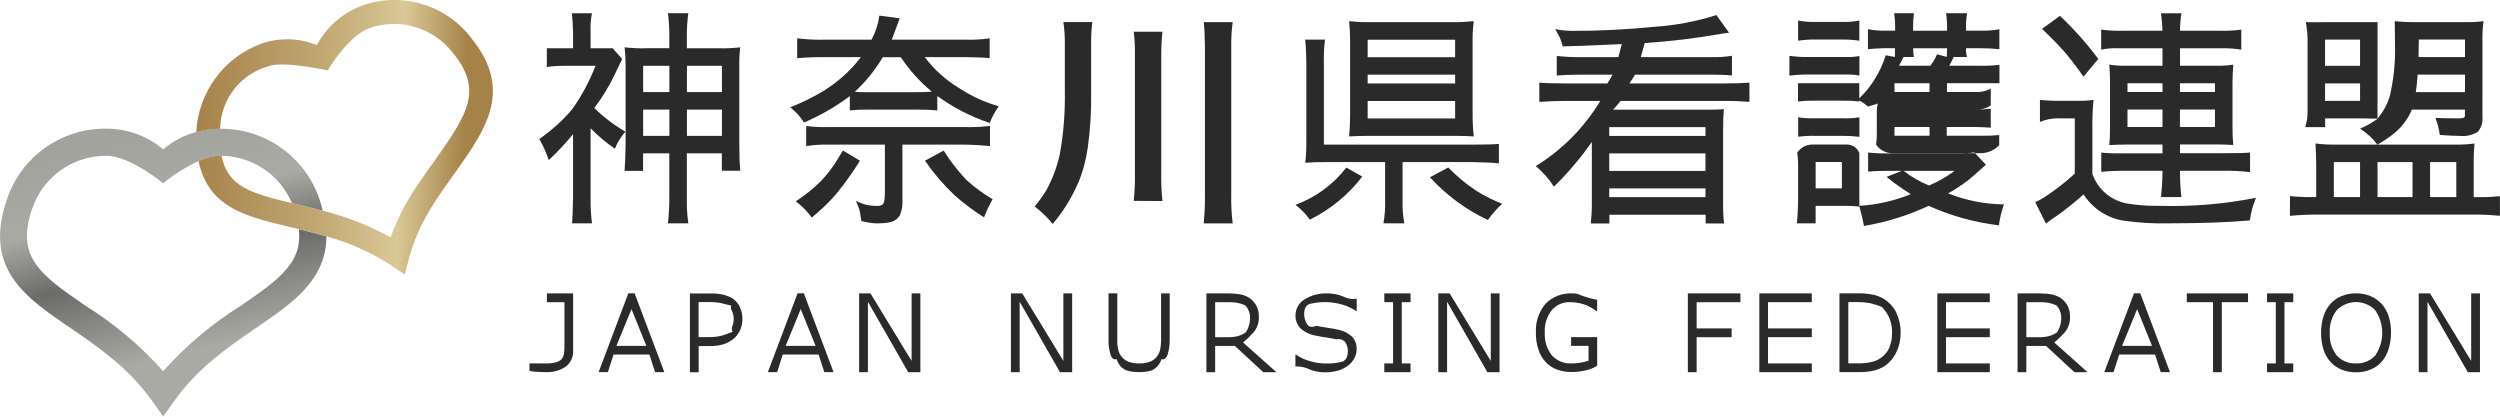 <?xml version="1.0" encoding="UTF-8"?><svg id="_レイヤー_2" xmlns="http://www.w3.org/2000/svg" xmlns:xlink="http://www.w3.org/1999/xlink" viewBox="0 0 310.66 51.77"><defs><style>.cls-1{fill:url(#_名称未設定グラデーション_4);}.cls-2{fill:#2a2a2a;fill-rule:evenodd;}.cls-3{fill:url(#_名称未設定グラデーション_5);}</style><linearGradient id="_名称未設定グラデーション_5" x1="-797" y1="643.47" x2="-797.21" y2="644.22" gradientTransform="translate(32349.75 23067.32) scale(40.56 -35.78)" gradientUnits="userSpaceOnUse"><stop offset="0" stop-color="#aaaaa4"/><stop offset=".4" stop-color="#6b6b6a"/><stop offset=".67" stop-color="#aaaaa4"/><stop offset="1" stop-color="#a3a39e"/></linearGradient><linearGradient id="_名称未設定グラデーション_4" x1="-796.98" y1="643.6" x2="-796.03" y2="643.57" gradientTransform="translate(29399.48 21982.21) scale(36.86 -34.13)" gradientUnits="userSpaceOnUse"><stop offset="0" stop-color="#a37f46"/><stop offset=".47" stop-color="#c0a671"/><stop offset=".77" stop-color="#d9c896"/><stop offset="1" stop-color="#a58247"/></linearGradient></defs><g id="_レイヤー_1-2"><g id="_グループ_132940"><path id="_パス_217083" class="cls-3" d="m37.14,28.49c.45,4.06-2.27,6.13-7.2,9.49-3.59,2.24-6.85,4.99-9.67,8.14-2.82-3.16-6.07-5.9-9.67-8.14-5.87-4-8.61-6.19-6.59-12.07,1.33-3.92,5.01-6.55,9.15-6.55h.1c2.94.03,7.01,3.41,7.01,3.41,1.35-1.09,2.83-2.02,4.4-2.75.82-.4,1.7-.62,2.61-.66h.25c3.83.05,7.26,2.36,8.75,5.89l.96.23c.94.23,1.9.46,2.88.72-.11-.45-.25-.91-.41-1.39-1.76-5.31-6.76-8.87-12.35-8.81h-.11c-.96,0-1.92.14-2.85.4-1.52.4-2.93,1.14-4.12,2.16-1.95-1.65-4.42-2.56-6.97-2.57-5.64-.11-10.69,3.46-12.46,8.81-2.95,8.58,2.32,12.16,7.87,15.94,3.39,2.32,7.23,4.93,10.19,9.09l1.37,1.92,1.37-1.92c2.96-4.17,6.81-6.77,10.19-9.09,4.46-3.03,8.71-5.94,8.72-11.37-1.16-.34-2.3-.62-3.41-.89"/><path id="_パス_217084" class="cls-1" d="m58.44,4.57c-3.25-4.12-8.8-5.66-13.7-3.78-2.3.92-4.2,2.63-5.36,4.82-2.21-.91-4.68-.97-6.94-.17-4.64,1.72-7.8,6.03-8.05,10.97.93-.26,1.89-.39,2.85-.4h.11c.07-3.67,2.55-6.85,6.1-7.81,1.9-.64,7.27.55,7.27.55,0,0,2.46-4.2,5.09-5.22,3.72-1.35,7.89-.18,10.36,2.91,3.81,4.59,2.11,7.45-1.78,12.98-2.07,2.95-4.37,5.82-5.84,10.07-2.66-1.46-5.49-2.57-8.44-3.3-.98-.26-1.95-.49-2.88-.72l-.96-.23c-5.13-1.24-7.97-2.03-8.74-5.89h-.25c-.91.04-1.79.27-2.61.66,1.27,6.09,6.44,7,11.87,8.32l.59.14c1.11.27,2.25.56,3.41.89,2.85.78,5.56,1.99,8.04,3.6l1.72,1.16.52-2c1.23-4.68,3.75-7.85,5.98-11.01,3.62-5.15,7.04-10.03,1.63-16.54"/><path id="_パス_217085" class="cls-2" d="m85.36,8.18h4.35v3.26h-4.35v-3.26Zm0,5.44h4.35v3.26h-4.35v-3.26Zm-2.18,3.26h-3.26v-3.26h3.26v3.26Zm0-5.44h-3.26v-3.26h3.26v3.26Zm-2.96-5.44c-.87.02-1.74-.02-2.6-.12.08.76.12,1.53.12,2.29v9.76c-.02,1.46-.07,2.57-.13,3.3h2.3v-2.18h3.26v5.4c.01,1.1-.05,2.2-.17,3.3h2.53c-.15-1.1-.21-2.21-.18-3.33v-5.37h4.35v2.17h2.29c-.09-.79-.12-1.97-.12-3.5v-9.55c-.02-.77.02-1.53.12-2.29-.88.1-1.77.14-2.65.12h-3.99v-1.3c-.02-1.02.05-2.04.18-3.06h-2.53c.13,1,.19,2.01.17,3.01v1.34h-2.95Zm-3.82,12.48c.32-.77.76-1.49,1.31-2.12-1.4-.81-2.7-1.8-3.86-2.94,1.04-1.37,1.93-2.84,2.65-4.4.45-.95.72-1.51.82-1.68l-1.19-1.34h-2.74v-2.12c-.04-.75.02-1.5.17-2.23h-2.5c.07.58.12,1.3.15,2.2v2.15h-3.26v2.33c.7-.11,1.41-.16,2.12-.15h3.93c-.74,1.91-1.71,3.73-2.9,5.4-1.19,1.41-2.57,2.65-4.09,3.69.48.83.88,1.71,1.18,2.62,1.08-1,2.09-2.08,3.02-3.22v7.87c-.03,1.6-.07,2.66-.12,3.21h2.47c-.13-1.06-.19-2.14-.17-3.21v-8.6c.92.94,1.93,1.79,3.01,2.54"/><path id="_パス_217086" class="cls-2" d="m123.35,24.75c-1.17-.68-2.27-1.48-3.26-2.39-1.06-1.12-2.01-2.34-2.82-3.65l-2.33,1.26c1.07,1.55,2.3,2.99,3.66,4.28,1.15,1.02,2.38,1.94,3.68,2.76.3-.78.66-1.53,1.07-2.26m-19.43-.66c1.07-1.3,2.06-2.68,2.94-4.12l-2.12-1.27c-.46.77-.76,1.27-.9,1.49-.51.78-1.09,1.51-1.72,2.2-.98.99-2.06,1.87-3.23,2.63.77.56,1.43,1.25,1.98,2.02,1.1-.89,2.12-1.88,3.06-2.95m6.01.23c0,.59-.1.97-.27,1.1-.23.14-.49.2-.76.17-.89,0-1.77-.22-2.55-.64.21.5.35.88.45,1.16.1.45.17.9.22,1.35.65.18,1.32.29,1.99.3.53,0,1.05-.04,1.57-.14.5-.1.95-.41,1.22-.85.26-.6.37-1.25.33-1.9v-6.9h7.59c1.35.02,2.44.09,3.29.18v-2.5c-1.03.12-2.07.17-3.11.14h-17.07c-.89.03-1.78-.02-2.66-.14v2.5c.93-.14,1.86-.2,2.8-.18h6.98v6.35Zm3.98-12.86h-6.13c-.65,0-1.16-.02-1.57-.05,1.36-1.26,2.53-2.71,3.48-4.3h2.24c1.07,1.61,2.36,3.05,3.85,4.28-.48.04-1.09.06-1.87.06m9.07,3.83c.28-.74.65-1.43,1.12-2.07-1.75-.5-3.41-1.26-4.93-2.27-1.66-.99-3.1-2.29-4.26-3.84h5.24c1.33.02,2.27.06,2.82.13v-2.47c-.99.15-1.99.2-2.99.17h-9.18c.18-.48.41-1.05.66-1.77.07-.22.15-.43.24-.64l.1-.24-2.54-.34c-.14,1.05-.47,2.06-.97,2.99h-5.84c-1.14.03-2.27-.03-3.4-.17v2.47c1.1-.1,2.21-.14,3.32-.13h4.6c-1.33,1.74-2.99,3.21-4.87,4.33-1.25.74-2.56,1.37-3.91,1.9.67.53,1.25,1.17,1.71,1.89,2.02-.86,3.93-1.96,5.69-3.28v1.78c.73-.08,1.47-.11,2.2-.1h6.13c.85-.01,1.7.02,2.54.1v-1.79c1.99,1.44,4.19,2.57,6.52,3.35"/><path id="_パス_217087" class="cls-2" d="m149.58,2.75c.09.67.13,1.72.15,3.08v18.26c.02,1.23-.04,2.45-.15,3.67h3.6c-.15-1.22-.21-2.45-.18-3.67V5.83c-.02-1.03.04-2.06.18-3.08h-3.6Zm-8.7,1.17c.12,1,.17,2,.15,3v14.62c.02,1.14-.03,2.28-.15,3.42l3.57.02c-.12-1.14-.17-2.29-.15-3.44V6.95c0-1.01.04-2.01.15-3.01h-3.57Zm-6.94,18.92c.6-1.43,1.01-2.94,1.23-4.48.31-2.27.46-4.56.42-6.85v-5.95c-.02-.94.03-1.88.15-2.82h-3.6c.13.91.19,1.82.18,2.74v5.84c.05,2.64-.16,5.28-.63,7.88-.34,1.54-.9,3.03-1.66,4.42-.43.72-.92,1.4-1.46,2.04.84.63,1.59,1.36,2.24,2.17,1.28-1.5,2.33-3.19,3.12-5"/><path id="_パス_217088" class="cls-2" d="m183.49,23.73c-1.28-.84-2.47-1.82-3.53-2.92l-2.27,1.22c2.03,2.22,4.47,4.02,7.19,5.31.53-.73,1.12-1.41,1.78-2.02-1.1-.43-2.16-.96-3.16-1.58m-20.73,3.55c2.55-1.26,4.78-3.09,6.51-5.35l-1.98-1.12c-1.62,2.11-3.81,3.72-6.32,4.63.68.52,1.29,1.14,1.78,1.84m18.06-12.57h-10.87v-2.17h10.87v2.17Zm0-4.35h-10.87v-1.09h10.87v1.09Zm0-3.26h-10.87v-2.17h10.87v2.17Zm2.17,6.95V5.38c-.02-.92.03-1.84.14-2.75-.85.09-1.7.13-2.55.12h-10.21c-.91.02-1.82-.02-2.72-.12.07.69.12,1.57.12,2.63v8.7c0,1.27-.05,2.28-.12,2.99.61-.03,1.48-.07,2.57-.07h10.3c1.1,0,1.97.03,2.62.07-.12-.96-.16-1.93-.14-2.9m.18,6.1c1.32.02,2.33.07,3.08.15v-2.42c-.72.07-1.75.09-3.09.09h-18.66V7.77c-.02-.95.02-1.9.14-2.85h-2.47c.09.67.13,1.65.15,2.87v9.77c.01.89-.03,1.79-.13,2.67.61-.06,1.47-.09,2.6-.09h7.32v4.75c.03.96-.04,1.92-.21,2.86h2.6c-.18-.95-.25-1.91-.22-2.87v-4.74h8.88Z"/><path id="_パス_217089" class="cls-2" d="m211.93,24.5h-11.96v-1.09h11.96v1.09Zm0-3.26h-11.96v-2.18h11.96v2.18Zm0-4.35h-11.96v-1.09h11.96v1.09Zm-10.85-9.79h-4.78c-.95.01-1.9-.04-2.85-.15v2.43c.75-.06,1.7-.1,2.85-.1h4.08c-.22.4-.43.76-.64,1.09h-4.84c-1.6,0-2.81-.03-3.62-.1v2.39c.88-.06,2.09-.12,3.62-.12h3.96c-1.99,3.3-4.74,6.08-8.02,8.1.44.37.85.77,1.23,1.2.38.43.72.88,1.02,1.36,1.74-1.7,3.32-3.56,4.72-5.56v7.43c.01.9-.04,1.8-.14,2.7h2.32v-1.09h11.96v1.09h2.29c-.1-.9-.14-1.8-.12-2.7v-8.87c0-1.12.03-1.99.1-2.63-.47.04-1.18.06-2.17.06h-11.61c.27-.29.59-.64.95-1.09h12.72c1.41,0,2.5.05,3.28.12v-2.39c-.76.06-1.85.1-3.28.1h-11.64c.24-.34.48-.72.7-1.09h9.72c.78,0,1.55.02,2.33.1v-2.45c-.81.13-1.63.19-2.45.17h-8.88l.49-1.75c3.17-.21,6.33-.59,9.46-1.14.39-.07.74-.12,1.02-.15l-1.58-2.19c-2.47.79-5.02,1.28-7.6,1.45-3.46.35-6.93.52-10.4.52-.68-.02-1.36-.09-2.03-.22l.2.35.36.65c.16.37.28.75.38,1.14,1.28-.02,3.21-.09,5.75-.21l1.59-.07c-.17.67-.33,1.22-.42,1.61"/><path id="_パス_217090" class="cls-2" d="m225.29,16.88h3.75c.68,0,1.35.04,2.02.12v-2.42c-.66.1-1.32.14-1.99.12h-3.77c-.62.01-1.24-.03-1.85-.12v2.41c.61-.08,1.22-.12,1.84-.12m-.51-7.61h4.86c.48,0,.96.04,1.42.13v-2.43c-.53.1-1.07.14-1.61.12h-4.68c-.81.02-1.61-.03-2.41-.14v2.45c.8-.09,1.61-.14,2.41-.13m.87-4.35h3.26c.72,0,1.44.04,2.15.15v-2.51c-.71.14-1.43.2-2.15.18h-3.26c-.74.02-1.48-.04-2.2-.18v2.51c.73-.11,1.46-.16,2.2-.15m3.24,18.49h-3.26v-3.27h3.26v3.27Zm7.67-2.17h6.34c-.98.74-2.05,1.35-3.19,1.82-1.13-.46-2.19-1.07-3.15-1.82m-4.93,6.85c2.78-.47,5.48-1.31,8.04-2.5,2.77,1.24,5.72,2.06,8.73,2.42.12-.89.33-1.76.63-2.6-2.38-.03-4.73-.49-6.94-1.37.88-.5,1.73-1.05,2.53-1.66.42-.35,1.15-.99,2.17-1.9l-1.44-1.53c-.72.1-1.46.14-2.19.12h-8.48c-.85.02-1.69-.02-2.53-.1v2.37c.63-.07,1.48-.1,2.53-.1h1.66l-1.9.75c.96.78,1.97,1.5,3.02,2.15-2.04.82-4.2,1.31-6.4,1.45v-6.56c-.25-.67-.91-1.1-1.63-1.06h-4.21c-.77,0-1.48.39-1.89,1.03.08.44.12.88.12,1.33v4.22c0,1.07-.04,2.14-.15,3.21h2.33v-2.17h3.83c.54,0,1.07.03,1.61.09.25.93.45,1.73.57,2.41m6.2-20.99c-.07-.36-.1-.72-.09-1.09h4.22c-.02.48-.04.84-.04,1.07l-1.22-.32c-.21.51-.49.99-.84,1.42h-3.88l.22-.41.22-.44.12-.24h1.29Zm-2.41,3.26h4.35v1.08h-4.35v-1.08Zm4.35,6.52h-4.35v-1.09h4.35v1.09Zm5.61-1.09c1.01.02,1.67.05,2,.09v-2.36c-.66.08-1.33.12-2,.1h.03c.7.06,1.39-.12,1.97-.51v-2.08c-.61.32-1.29.46-1.97.41h-3.47v-1.09h6.52v-2.29c-.81.1-1.63.14-2.45.12h-3.78c.23-.45.42-.79.55-1.09h1.65c-.09-.31-.13-.63-.12-.96v-.13h1.66c.83,0,1.66.04,2.48.12v-2.47c-.82.14-1.65.2-2.48.17h-1.66v-.25c-.02-.64.03-1.29.13-1.92h-2.61c.09.64.13,1.29.12,1.94v.24h-4.22v-.24c-.01-.65.02-1.29.1-1.94h-2.45c.09.64.13,1.28.12,1.92v.25h-1.12c-.76.02-1.51-.04-2.26-.18v2.48c.61-.07,1.3-.1,2.08-.12h1.28c0,.45-.01.82-.01,1.09l-1.14-.21c-.49,1.55-1.26,2.99-2.27,4.25-.32.38-.66.75-1.02,1.1v-1.88h-7.61v2.27c.61-.07,1.23-.11,1.85-.1h3.76c.67-.01,1.34.02,2,.1v-.13c.39.22.75.47,1.09.76.52-.15.93-.27,1.21-.37-.08.33-.12.66-.12,1v2.82c0,.43-.03.86-.09,1.28.46.68,1.23,1.08,2.05,1.07h10.98c.86-.02,1.68-.38,2.27-1v-1.26c-.68.07-1.35.1-2.03.09h-4.49v-1.09h3.45Z"/><path id="_パス_217091" class="cls-2" d="m255.83,14.71h1.99v6.86c-1.17,1.08-2.42,2.06-3.75,2.92-.37.25-.76.46-1.17.63l1.34,2.66c.41-.33.84-.64,1.28-.91,1.18-.84,2.31-1.75,3.39-2.71.42.65.94,1.22,1.53,1.72.99.8,2.17,1.33,3.43,1.54,1.88.27,3.78.38,5.68.33,4.01,0,7.34-.12,10.03-.36.06-.48.15-.96.27-1.42.07-.27.24-.73.49-1.39-3.94.78-7.96,1.11-11.97,1-1.38.02-2.75-.08-4.11-.3-1.08-.21-2.08-.73-2.87-1.5-.62-.6-1.09-1.33-1.38-2.14v-5.54c-.02-1.23.02-2.46.14-3.69-.63.09-1.26.13-1.9.12h-2.1c-.89.01-1.78-.03-2.66-.12v2.74c.75-.31,1.55-.47,2.36-.45m.57-8.4c.76.88,1.6,1.97,2.49,3.23l1.83-2.21c-1.43-1.92-3.03-3.71-4.76-5.35l-2.23,1.61c1.04.99,1.92,1.89,2.67,2.72m18.82,9.48h-4.35v-2.17h4.35v2.17Zm-6.52,0h-4.35v-2.17h4.35v2.17Zm6.52-4.35h-4.35v-1.08h4.35v1.08Zm-6.52,0h-4.35v-1.08h4.35v1.08Zm0-3.26h-4.45c-.72.02-1.45-.03-2.16-.14.05.65.09,1.38.09,2.18v5.68c0,.82-.03,1.53-.09,2.14.61-.03,1.35-.07,2.17-.07h4.44v1.09h-4.98c-.88.02-1.76,0-2.63-.09v2.39c.87-.09,1.75-.13,2.63-.13h4.98v.21c-.02,1.15-.09,2.17-.18,3.06h2.53c-.12-1.02-.18-2.05-.17-3.08v-.19h5.32c1.13-.02,2.26.03,3.38.17v-2.44c-.61.07-1.73.09-3.36.09h-5.34v-1.09h4.52c.85,0,1.54.03,2.1.07-.07-.7-.11-1.41-.1-2.12v-5.58c0-.77.03-1.53.1-2.29-.69.11-1.4.15-2.1.14h-4.52v-2.17h5.2c.81-.02,1.62.04,2.41.17v-2.49c-.88.12-1.77.17-2.65.14h-4.96c0-.73.05-1.46.18-2.17h-2.55c.1.72.17,1.45.18,2.17h-4.84c-.93.03-1.85-.02-2.77-.14v2.49c.7-.15,1.42-.21,2.14-.17h5.48v2.17Z"/><path id="_パス_217092" class="cls-2" d="m305.23,24.49h-3.26v-4.35h3.26v4.35Zm-5.44,0h-4.35v-4.35h4.35v4.35Zm-6.52,0h-3.26v-4.35h3.26v4.35Zm0-11.96h-4.35v-2.17h4.35v2.17Zm0-4.35h-4.35v-3.26h4.35v3.26Zm7.27-1.09c0-.49.01-1.23.03-2.18h5.74v2.18h-5.77Zm5.77,2.18v2.18h-6.11c.1-.64.16-1.38.23-2.18h5.88Zm-13.05,6.71c.84.53,1.57,1.2,2.17,1.99h-5.26c-.81.01-1.63-.04-2.44-.14.05.92.09,1.81.09,2.65v4.01h-.52c-.92.01-1.83-.03-2.74-.12v2.45c1.3-.12,2.6-.17,3.9-.15h18.84c1.12-.02,2.24.04,3.35.15v-2.44c-.86.09-1.72.13-2.58.12h-.68v-4.22c0-.77.02-1.43.07-1.97,0-.16.01-.32.03-.48-.77.11-1.55.15-2.33.14h-9.73c.79-.44,1.54-.95,2.23-1.53.89-.77,1.6-1.73,2.05-2.82h6.59v.76c.01.12-.06.23-.17.26-.25.06-.51.08-.76.07-.87,0-1.78-.02-2.73-.05.26.68.45,1.39.54,2.11,1.13.09,1.98.12,2.52.12.77.08,1.55-.1,2.21-.52.43-.51.64-1.17.57-1.84V5.16c-.02-.85.02-1.69.14-2.53-.8.1-1.61.14-2.41.12h-5.64c-1,.02-2-.02-2.99-.12.01.78.03,1.7.03,2.75.07,2.2-.14,4.4-.64,6.55-.31,1.03-.83,1.99-1.53,2.81V2.75h-6.5c-.92.02-1.74.02-2.41,0,.15.83.23,1.67.22,2.51v8.48c.02.7-.08,1.39-.29,2.06h2.47v-1.09h4.22c.65,0,1.32.02,1.97.03l.34.02c-.68.48-1.41.89-2.17,1.22"/><path id="_パス_217093" class="cls-2" d="m71.22,36.46h-3.26v1.09h2.18v5.59c0,.29-.02.58-.07.87-.05.23-.15.45-.29.63-.2.19-.44.32-.71.38-.41.11-.84.16-1.26.14h-2.02v.93c.34.06.69.1,1.03.12.41.03.75.03.99.03.88.05,1.75-.19,2.48-.68.62-.46.97-1.2.93-1.97v-7.13Z"/><path id="_パス_217094" class="cls-2" d="m76.6,42.98l1.87-4.57,1.85,4.57h-3.72Zm2.26-6.53h-.78l-3.69,9.79h1.15l.7-2.18h4.46l.7,2.18h1.15l-3.69-9.79Z"/><path id="_パス_217095" class="cls-2" d="m91.01,40.5c-.11.23-.09.5.03.73-.48.2-.98.37-1.48.51-.48.11-.98.16-1.48.15h-1.27v-4.35h1.49c.39,0,.79.03,1.18.1.3.08.78.2,1.39.33-.07.23-.04.48.09.69.15.31.22.64.21.98,0,.3-.05.59-.15.87m.91-2.39c-.2-.4-.5-.75-.86-1.01-.35-.21-.73-.37-1.13-.47-.49-.12-1-.18-1.51-.17h-2.7v9.79h1.09v-3.26h1.39c.63.02,1.25-.07,1.85-.27.48-.18.91-.45,1.28-.79.61-.62.93-1.45.91-2.32.01-.52-.1-1.03-.33-1.49"/><path id="_パス_217096" class="cls-2" d="m97.63,42.98l1.87-4.57,1.85,4.57h-3.72Zm2.26-6.53h-.78l-3.69,9.79h1.15l.7-2.18h4.46l.7,2.18h1.15l-3.69-9.79Z"/><path id="_パス_217097" class="cls-2" d="m114.37,36.46h-1.09v8.39l-5.11-8.39h-1.41v9.79h1.09v-8.75l5.01,8.75h1.51v-9.79Z"/><path id="_パス_217098" class="cls-2" d="m133.23,36.46h-1.09v8.39l-5.11-8.39h-1.41v9.79h1.09v-8.75l5.01,8.75h1.51v-9.79Z"/><path id="_パス_217099" class="cls-2" d="m145.37,36.46h-1.09v5.84c0,.39-.04.79-.12,1.17-.08.3-.21.59-.4.84-.22.29-.53.51-.87.64-.43.15-.88.22-1.33.21-.45.01-.9-.06-1.33-.21-.63-.25-1.1-.79-1.27-1.45-.09-.41-.14-.82-.12-1.24v-5.81h-1.09v5.74c-.02.62.06,1.24.24,1.84.15.51.4.7.78.6.16.61.58,1.11,1.15,1.37.52.18,1.08.26,1.63.24.54.01,1.08-.06,1.6-.22.57-.28,1-.79,1.18-1.39.36.1.62-.11.78-.62.17-.59.25-1.2.24-1.82v-5.74Z"/><path id="_パス_217100" class="cls-2" d="m155.17,40.56c-.09.25-.21.5-.35.73-.32.23-.68.39-1.05.49-.41.09-.82.13-1.24.12h-1.53v-4.35h1.77c.35,0,.7.03,1.04.09.32.07.64.17.93.31.39.41.6.96.6,1.52,0,.37-.05.74-.17,1.09m-.7,2c.44-.36.85-.76,1.23-1.18.49-.53.75-1.24.73-1.96.02-.49-.08-.98-.3-1.42-.21-.38-.5-.71-.85-.96-.33-.21-.7-.36-1.09-.45-.49-.09-1-.13-1.5-.13h-2.78v9.79h1.09v-3.26h2.45l3.53,3.26h1.63l-4.14-3.69Z"/><path id="_パス_217101" class="cls-2" d="m167.98,41.8c-.49-.43-1.09-.72-1.73-.84-.39-.09-.87-.17-1.41-.25s-.97-.15-1.27-.23c-.57.24-.95.17-1.17-.24-.22-.36-.34-.78-.34-1.21,0-.71.24-1.13.72-1.27,1.33-.32,2.71-.29,4.02.09.6.18,1.17.44,1.69.78h.1v-1.51c-.56.09-1.14,0-1.65-.26-.64-.28-1.33-.41-2.02-.4-1-.04-1.99.22-2.83.76-.68.41-1.1,1.14-1.11,1.94-.03.63.21,1.24.66,1.68.58.5,1.3.81,2.05.9.43.1.86.17,1.29.22l1.13.21c.38-.09.78.04,1.04.34.22.31.34.68.34,1.06,0,.76-.24,1.23-.72,1.38-.65.17-1.31.24-1.98.22-.65,0-1.3-.09-1.92-.27-.64-.16-1.26-.44-1.8-.82h-.1v1.46c.6-.03,1.19.09,1.73.35.61.26,1.26.38,1.92.37.57.02,1.15-.06,1.7-.22.45-.14.87-.37,1.24-.65.31-.24.57-.55.75-.9.17-.34.27-.72.27-1.1.03-.59-.18-1.16-.6-1.58"/><path id="_パス_217102" class="cls-2" d="m175.28,45.16h-1.09v-7.61h1.09v-1.09h-3.26v1.09h1.09v7.61h-1.09v1.09h3.26v-1.09Z"/><path id="_パス_217103" class="cls-2" d="m186.34,36.46h-1.09v8.39l-5.11-8.39h-1.41v9.79h1.09v-8.75l5.01,8.75h1.51v-9.79Z"/><path id="_パス_217104" class="cls-2" d="m198.49,41.89h-3.26v1.09h2.17v1.84c-.32.11-.65.19-.99.25-.37.06-.74.09-1.12.09-.92.05-1.82-.32-2.45-1-.63-.81-.94-1.83-.88-2.86-.06-.98.24-1.95.85-2.73.56-.68,1.41-1.06,2.29-1.02.39,0,.79.04,1.17.12.31.07.61.16.9.27.23.11.46.23.67.36.23.13.39.25.53.34h.1v-1.39c-.73-.13-1.44-.33-2.12-.6-.31-.15-.66-.21-1-.19-1.24-.06-2.44.41-3.31,1.3-.83,1-1.25,2.27-1.18,3.57-.02.73.09,1.47.33,2.16.18.57.49,1.1.91,1.52.39.42.87.74,1.41.92.59.21,1.21.31,1.84.3.58,0,1.16-.08,1.73-.22.5-.1.97-.29,1.39-.57v-3.56Z"/><path id="_パス_217105" class="cls-2" d="m216.26,36.46h-6.52v9.79h1.09v-4.35h4.35v-1.09h-4.35v-3.26h5.44v-1.09Z"/><path id="_パス_217106" class="cls-2" d="m225.14,45.16h-5.44v-3.26h5.44v-1.09h-5.44v-3.26h5.44v-1.09h-6.52v9.79h6.52v-1.09Z"/><path id="_パス_217107" class="cls-2" d="m234.75,43.27c-.23.5-.6.92-1.05,1.22-.37.26-.8.44-1.25.52-.52.11-1.06.15-1.59.14h-1.18v-7.61h1.18c.51,0,1.01.04,1.51.13.5.11.99.27,1.47.47.36.36.66.79.88,1.25.28.61.41,1.27.39,1.93.02.67-.1,1.33-.36,1.95m.92-4.37c-.53-1.12-1.54-1.94-2.74-2.24-.69-.16-1.4-.23-2.11-.21h-2.24v9.79h2.27c.67.02,1.34-.04,1.99-.18.5-.12.97-.32,1.39-.6.61-.43,1.1-1.01,1.41-1.68.37-.75.55-1.57.54-2.4.02-.85-.16-1.7-.52-2.47"/><path id="_パス_217108" class="cls-2" d="m247.26,45.16h-5.44v-3.26h5.44v-1.09h-5.44v-3.26h5.44v-1.09h-6.52v9.79h6.52v-1.09Z"/><path id="_パス_217109" class="cls-2" d="m255.97,40.56c-.09.25-.21.5-.35.73-.32.22-.68.39-1.05.49-.41.09-.82.13-1.24.12h-1.53v-4.35h1.76c.35,0,.71.03,1.05.09.32.07.64.17.93.31.39.41.6.96.6,1.52,0,.37-.05.74-.17,1.09m-.7,2c.44-.36.85-.76,1.23-1.18.49-.53.75-1.24.73-1.96.02-.49-.08-.98-.3-1.42-.21-.38-.5-.71-.85-.96-.33-.21-.7-.36-1.09-.45-.49-.09-1-.13-1.5-.13h-2.78v9.79h1.09v-3.26h2.45l3.53,3.26h1.63l-4.14-3.69Z"/><path id="_パス_217110" class="cls-2" d="m263.7,42.98l1.87-4.57,1.85,4.57h-3.72Zm2.26-6.53h-.78l-3.69,9.79h1.15l.7-2.18h4.46l.7,2.18h1.15l-3.69-9.79Z"/><path id="_パス_217111" class="cls-2" d="m279.35,36.46h-7.61v1.09h3.26v8.7h1.09v-8.7h3.26v-1.09Z"/><path id="_パス_217112" class="cls-2" d="m284.97,45.16h-1.09v-7.61h1.09v-1.09h-3.26v1.09h1.09v7.61h-1.09v1.09h3.26v-1.09Z"/><path id="_パス_217113" class="cls-2" d="m295.15,44.19c-.62.65-1.49,1.01-2.38.97-.9.04-1.77-.31-2.38-.97-.64-.8-.95-1.81-.88-2.84-.06-1.01.25-2.01.87-2.81,1.3-1.32,3.42-1.34,4.73-.04.01.01.03.03.04.04,1.17,1.7,1.17,3.95,0,5.64m-.58-7.39c-.57-.23-1.19-.34-1.8-.34-.62,0-1.23.11-1.8.34-.52.21-.98.53-1.36.94-.4.46-.7.99-.88,1.57-.21.66-.31,1.36-.3,2.06-.01.71.09,1.41.3,2.09.18.57.48,1.09.87,1.53.38.41.85.74,1.37.95.57.23,1.19.34,1.8.33.61.02,1.22-.1,1.78-.33.53-.2,1-.53,1.38-.95.39-.44.68-.97.86-1.53.22-.67.33-1.38.33-2.09.01-.7-.09-1.41-.3-2.08-.19-.57-.49-1.09-.88-1.54-.39-.4-.85-.72-1.36-.94"/><path id="_パス_217114" class="cls-2" d="m308.17,36.46h-1.09v8.39l-5.11-8.39h-1.41v9.79h1.09v-8.75l5.01,8.75h1.51v-9.79Z"/></g></g></svg>
